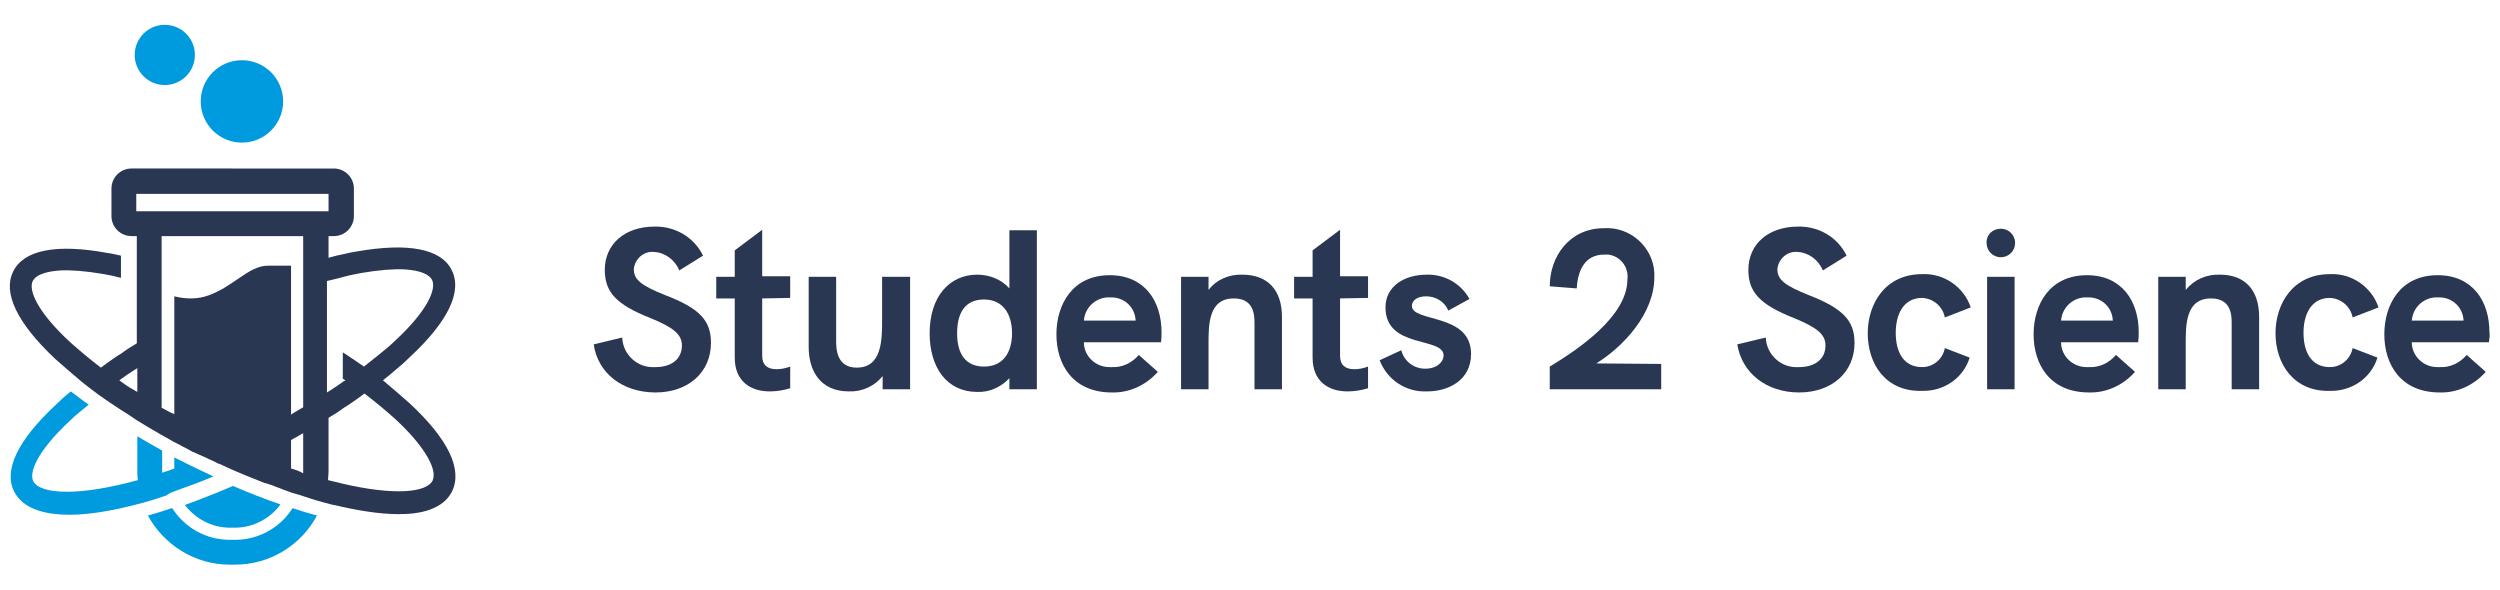 <?xml version="1.0" encoding="UTF-8"?> <!-- Generator: Adobe Illustrator 25.4.1, SVG Export Plug-In . SVG Version: 6.00 Build 0) --> <svg xmlns="http://www.w3.org/2000/svg" xmlns:xlink="http://www.w3.org/1999/xlink" version="1.1" id="Layer_1" x="0px" y="0px" viewBox="0 0 473.3 111.7" style="enable-background:new 0 0 473.3 111.7;" xml:space="preserve"> <style type="text/css"> .st0{fill:#009ADE;} .st1{fill:#293753;} </style> <g> <g> <path class="st0" d="M43.5,99.9h1c3.5,0,6.7-1.8,8.6-4.4c-2.9-1-6-2.2-9-3.5l-2.6,1.1C39.2,94,37,94.9,35,95.6 C36.9,98.1,40,99.9,43.5,99.9z"></path> <path class="st0" d="M44.5,102.2h-1c-4.6,0-8.6-2.4-10.9-6c-0.1,0-0.3,0.1-0.4,0.1c-1.4,0.5-2.8,0.9-4.2,1.3 c3,5.5,8.8,9.3,15.5,9.3h1c6.7,0,12.6-3.8,15.5-9.3c-1.5-0.4-3.1-0.9-4.6-1.4C53.1,99.8,49.1,102.2,44.5,102.2z"></path> <ellipse class="st0" cx="45.8" cy="19.2" rx="7.8" ry="7.8"></ellipse> <ellipse class="st0" cx="31.2" cy="10.4" rx="5.7" ry="5.7"></ellipse> <path class="st1" d="M77.6,76.4C76,75,74.3,73.5,72.5,72c0.8-0.6,1.6-1.3,2.3-1.9c1-0.8,1.9-1.6,2.8-2.5c7.2-6.7,10-12.4,7.9-16.5 c-2-4-8.2-5.2-17.9-3.5c-0.8,0.1-1.7,0.3-2.5,0.5c-1,0.2-1.9,0.4-2.9,0.7v-4.1h1c2.1,0,3.8-1.7,3.8-3.8v-5.2 c0-2.1-1.7-3.8-3.8-3.8H24.9c-2.1,0-3.8,1.7-3.8,3.8v5.2c0,2.1,1.7,3.8,3.8,3.8h1V49v4.3V65c-1,0.6-2,1.2-2.9,1.9 c-0.5,0.3-1,0.6-1.4,0.9c-0.9,0.6-1.7,1.2-2.5,1.8c-2.1-1.6-4-3.2-5.8-4.8c-6.5-6-7.9-10-7.1-11.6c0.5-1,2.1-1.8,5.2-2 c2.1-0.1,4.8,0.1,8.3,0.7c1.1,0.2,2.1,0.4,3.2,0.7v-4.2c-0.9-0.2-1.7-0.4-2.5-0.5c-9.7-1.8-15.9-0.6-17.9,3.5 c-2,4,0.7,9.7,7.9,16.5c1.6,1.4,3.3,2.9,5.1,4.4c1.1,0.9,2.2,1.7,3.4,2.6c1.3,0.9,2.6,1.8,4,2.7c1,0.6,1.9,1.2,2.9,1.9 c1.5,0.9,3.1,1.9,4.7,2.8c0.8,0.4,1.6,0.9,2.3,1.3c0.2,0.1,0.4,0.2,0.6,0.3c0.4,0.2,0.8,0.4,1.1,0.6c0.3,0.1,0.6,0.3,0.8,0.4 c0.1,0,0.1,0.1,0.2,0.1c0.3,0.2,0.6,0.3,0.9,0.5c0.1,0.1,0.2,0.1,0.3,0.1c0.1,0.1,0.2,0.1,0.4,0.2c0.3,0.1,0.6,0.3,0.9,0.4 c0.3,0.1,0.6,0.3,0.9,0.4c0.4,0.2,0.8,0.4,1.3,0.6c0.4,0.2,0.8,0.4,1.2,0.6h0.1c0.8,0.4,1.6,0.7,2.4,1.1c0.9,0.4,1.7,0.7,2.6,1.1 c0.3,0.1,0.7,0.3,1,0.4c0.5,0.2,1,0.4,1.5,0.6s0.9,0.4,1.4,0.5c0.4,0.1,0.8,0.3,1.2,0.4c0.4,0.2,0.8,0.3,1.3,0.5 c0.3,0.1,0.7,0.3,1,0.4c0.2,0.1,0.4,0.1,0.6,0.2c0.7,0.3,1.5,0.5,2.2,0.7c1.5,0.5,3,1,4.5,1.4c1,0.3,1.9,0.5,2.9,0.7 c4.8,1.1,9.2,1.7,12.8,1.5c2.1-0.1,4-0.5,5.4-1.2c1.5-0.7,2.6-1.7,3.3-3.1C87.6,88.8,84.8,83.1,77.6,76.4z M65.1,52.4 c1.1-0.3,2.2-0.5,3.2-0.7c3.5-0.6,6.2-0.8,8.3-0.7c3.1,0.2,4.7,1,5.2,2c0.8,1.6-0.6,5.6-7.1,11.6c-1,1-2.2,1.9-3.4,2.9 c-0.8,0.6-1.6,1.3-2.4,1.9c-1.3-0.9-2.6-1.8-4-2.7v5c0.2,0.1,0.3,0.2,0.5,0.3c-0.2,0.1-0.3,0.2-0.5,0.3c-0.7,0.5-1.4,1-2.2,1.5 c-0.3,0.2-0.5,0.3-0.8,0.5v-4.5v-4.9V53.2C63.1,52.9,64.1,52.7,65.1,52.4z M25.8,40v-3.3h36.4V40H25.8z M23,72.3 c-0.2-0.1-0.3-0.2-0.4-0.3c0.1-0.1,0.3-0.2,0.4-0.3c0.7-0.5,1.4-1,2.2-1.5c0.3-0.2,0.5-0.3,0.8-0.5v4.5C24.9,73.6,23.9,73,23,72.3 z M30.6,77.2V66.9v-4.8v-7.5v-4.3v-5.6h26.8v5.6v4.3v7.5v4.7v10.3c-0.8,0.5-1.6,0.9-2.3,1.4V50.3h-4.4c-1.9,0-3.6,1.1-5.5,2.4 c-0.9,0.6-1.9,1.3-2.9,1.9c-1.8,1-3.7,1.9-6.1,1.9c-1,0-2-0.1-3.2-0.4v22.3C32.2,78.1,31.4,77.6,30.6,77.2z M55.1,88.7v-5.4 c0.8-0.4,1.6-0.9,2.3-1.3v7.4c0,0.1,0,0.1,0,0.2C56.7,89.2,55.9,88.9,55.1,88.7z M81.9,91c-1.2,2.3-7.4,2.8-16.9,0.6 c-0.9-0.2-1.9-0.5-2.9-0.7c0-0.5,0.1-1,0.1-1.6V79.1c1-0.6,2-1.2,2.9-1.9c0.5-0.3,1-0.6,1.4-0.9c0.9-0.6,1.7-1.2,2.5-1.8 c2.1,1.6,4,3.2,5.8,4.8c5.4,5,7.3,8.7,7.3,10.6C82.1,90.4,82,90.7,81.9,91z"></path> <path class="st0" d="M33.6,92.8c2.2-0.8,4.5-1.6,6.8-2.6c-1.5-0.7-2.9-1.4-4.4-2.1c-0.2-0.1-0.4-0.2-0.6-0.3 c-0.8-0.4-1.6-0.8-2.4-1.2v2.1c-0.8,0.3-1.6,0.6-2.3,0.8c0-0.1,0-0.1,0-0.2v-4c-1.6-0.9-3.2-1.8-4.7-2.7v6.7c0,0.5,0,1,0.1,1.6 c-5.5,1.5-10,2.2-13.4,2.2c-3.5,0-5.7-0.7-6.4-2c-0.8-1.6,0.6-5.6,7.1-11.6c1-1,2.2-1.9,3.4-2.9c-1.2-0.8-2.3-1.7-3.4-2.5 c-1,0.8-1.9,1.6-2.8,2.5C3.4,83.3,0.6,89,2.7,93.1c1.4,2.7,4.5,4,8.7,4.3c4.3,0.3,9.7-0.6,15.6-2.2c1.5-0.4,3-0.9,4.5-1.4 C32.1,93.3,32.8,93.1,33.6,92.8z"></path> </g> <g> <g id="Group_258"> <path id="Path_138" class="st1" d="M112.4,65.2l5.4-1.3c0.1,3.2,2.9,5.8,6.1,5.6c0.1,0,0.1,0,0.2,0c3,0,5-1.5,5-4.1 c0-2.1-1.6-3.4-6-5.2c-6.3-2.5-8.6-4.8-8.6-9.1c0-4.9,3.8-8.2,9.4-8.2c3.9-0.1,7.5,2,9.2,5.5l-4.5,2.8c-0.8-2-2.7-3.4-4.8-3.5 c-1.9-0.2-3.6,1.3-3.8,3.2V51c0,2,1.5,3.1,6,4.9c6.5,2.5,8.6,4.8,8.6,9c0,5.6-4.3,9.4-10.5,9.4C117.9,74.3,113.2,70.7,112.4,65.2 z"></path> <path id="Path_139" class="st1" d="M144.3,56.5v10.9c0,1.7,1,2.5,2.7,2.5c0.9,0,1.8-0.2,2.6-0.5v4.1c-1.3,0.4-2.6,0.6-3.9,0.6 c-3.6,0-6.6-1.9-6.6-6.4V56.5h-3.5v-4.1h3.5v-5l5.2-3.9v8.8h5.3v4.1L144.3,56.5z"></path> <path id="Path_140" class="st1" d="M172.3,52.4v21.3h-5.2v-2.5c-1.5,1.9-3.9,3-6.4,2.9c-5.4,0-7.6-3.9-7.6-8.4V52.4h5.2v12 c0,1.5,0,5.2,3.9,5.2c4.8,0,4.8-5.3,4.8-9.1v-8.1H172.3z"></path> <path id="Path_141" class="st1" d="M196.3,43.6v30.1h-5.2v-2.1c-1.6,1.7-3.8,2.7-6.1,2.6c-5.8,0-9-4.7-9-11.1 c0-7,3.8-11.1,9-11.1c2.3,0,4.6,0.9,6.1,2.6v-11H196.3z M191.6,63.1c0-3.5-1.6-6.4-5.3-6.4c-3.5,0-5.1,2.4-5.1,6.4 c0,3.9,1.6,6.3,5.1,6.3C190,69.4,191.6,66.6,191.6,63.1L191.6,63.1z"></path> <path id="Path_142" class="st1" d="M219.8,64.8h-14.6c0,2.6,2.2,4.7,4.8,4.7c0.2,0,0.3,0,0.5,0c2,0.1,3.8-0.8,5.1-2.3l3.6,3.2 c-2.2,2.5-5.4,4-8.7,3.9c-7.4,0-10.5-5.3-10.5-11c0-5.6,3-11.2,10.1-11.2c6.6,0,9.8,4.9,9.8,10.8 C219.9,63.5,219.9,64.1,219.8,64.8z M215,60.7c-0.1-2.5-2.1-4.4-4.6-4.4c-0.1,0-0.2,0-0.3,0c-2.5-0.1-4.7,1.8-4.9,4.4H215z"></path> <path id="Path_143" class="st1" d="M242.7,60v13.7h-5.2V61.3c0-1.5,0-4.8-3.9-4.8c-4.8,0-4.8,4.9-4.8,8.7v8.5h-5.2V52.4h5.2v2.5 c1.5-2,4-3,6.4-2.9C240,52,242.7,54.9,242.7,60z"></path> <path id="Path_144" class="st1" d="M253.7,56.5v10.9c0,1.7,1,2.5,2.7,2.5c0.9,0,1.8-0.2,2.6-0.5v4.1c-1.3,0.4-2.6,0.6-3.9,0.6 c-3.6,0-6.6-1.9-6.6-6.4V56.5H245v-4.1h3.5v-5l5.2-3.9v8.8h5.3v4.1L253.7,56.5z"></path> <path id="Path_145" class="st1" d="M261.2,68.2l4.1-1.9c0.5,2.1,2.4,3.5,4.5,3.5c2.4,0,3.5-1.4,3.5-2.5c0-3.6-11-1.2-11-9.1 c0-4.1,3.7-6.2,7.8-6.2c3.4-0.1,6.5,1.7,8.1,4.6l-4,2.2c-0.7-1.7-2.4-2.7-4.2-2.7c-1.7,0-2.7,0.8-2.7,1.8 c0,3.2,11.2,1.3,11.2,9.1c0,5-4.3,7.1-8.3,7.1C266.2,74.3,262.6,71.9,261.2,68.2z"></path> </g> <path id="Path_146" class="st1" d="M314.5,68.9v4.8h-21.1v-4.3c5.3-3.2,14.7-9.5,14.7-16.5c0.3-2.3-1.3-4.4-3.6-4.7 c-0.3,0-0.5,0-0.8,0c-3.8,0-5,3.2-5.2,6.4l-5.1-0.4c0-5.5,3.6-11,10.3-11c4.9-0.3,9.2,3.5,9.5,8.4c0,0.3,0,0.6,0,0.9 c0,6.8-5.8,13.1-11,16.3L314.5,68.9z"></path> <g id="Group_259" transform="translate(125.3)"> <path id="Path_147" class="st1" d="M203.6,65.2l5.4-1.3c0.1,3.2,2.9,5.8,6.1,5.6c0.1,0,0.1,0,0.2,0c3,0,5-1.5,5-4.1 c0-2.1-1.6-3.4-6-5.2c-6.3-2.5-8.6-4.8-8.6-9.1c0-4.9,3.8-8.2,9.4-8.2c3.9-0.1,7.5,2,9.2,5.5l-4.5,2.8c-0.8-2-2.7-3.4-4.8-3.5 c-1.9-0.2-3.6,1.3-3.8,3.2V51c0,2,1.5,3.1,6,4.9c6.4,2.5,8.6,4.8,8.6,9c0,5.6-4.3,9.4-10.5,9.4C209.2,74.3,204.5,70.7,203.6,65.2 z"></path> <path id="Path_148" class="st1" d="M228.3,63.1c0-5.6,3.3-11.2,10.3-11.2c4.1-0.2,7.9,2.4,9.2,6.3l-4.9,1.9 c-0.4-2.1-2.2-3.6-4.3-3.7c-3.6,0-5,3.2-5,6.6s1.3,6.5,5,6.5c2.1,0,3.9-1.5,4.3-3.6l4.7,1.8c-1.2,3.9-4.9,6.4-9,6.3 C231.6,74.2,228.3,68.8,228.3,63.1z"></path> <path id="Path_149" class="st1" d="M253.5,43.3L253.5,43.3c1.5,0,2.7,1.2,2.7,2.7l0,0c0,1.5-1.2,2.7-2.7,2.7l0,0l0,0 c-1.5,0-2.7-1.2-2.7-2.7l0,0l0,0C250.7,44.5,251.9,43.3,253.5,43.3z M250.9,52.4h5.2v21.3h-5.2V52.4z"></path> <path id="Path_150" class="st1" d="M279.5,64.8h-14.6c0,2.6,2.2,4.7,4.8,4.7c0.2,0,0.3,0,0.5,0c2,0.1,3.8-0.8,5.1-2.3l3.6,3.2 c-2.2,2.5-5.4,4-8.7,3.9c-7.4,0-10.5-5.3-10.5-11c0-5.6,3-11.2,10.1-11.2c6.6,0,9.8,4.9,9.8,10.8 C279.6,63.5,279.6,64.1,279.5,64.8z M274.7,60.7c-0.1-2.5-2.1-4.4-4.6-4.4c-0.1,0-0.2,0-0.3,0c-2.5-0.1-4.7,1.8-4.9,4.4H274.7z"></path> <path id="Path_151" class="st1" d="M302.4,60v13.7h-5.2V61.3c0-1.5,0-4.8-3.9-4.8c-4.8,0-4.8,4.9-4.8,8.7v8.5h-5.2V52.4h5.2v2.5 c1.6-2,4-3,6.5-2.9C299.7,52,302.4,54.9,302.4,60z"></path> <path id="Path_152" class="st1" d="M305.5,63.1c0-5.6,3.3-11.2,10.3-11.2c4.1-0.2,7.9,2.4,9.2,6.3l-4.9,1.9 c-0.4-2.1-2.2-3.6-4.3-3.7c-3.6,0-5,3.2-5,6.6s1.3,6.5,5,6.5c2.1,0,3.9-1.5,4.3-3.6l4.7,1.8c-1.2,3.9-4.9,6.4-9,6.3 C308.9,74.2,305.5,68.8,305.5,63.1z"></path> <path id="Path_153" class="st1" d="M345.9,64.8h-14.6c0,2.6,2.2,4.7,4.8,4.7c0.2,0,0.3,0,0.5,0c2,0.1,3.8-0.8,5.1-2.3l3.6,3.2 c-2.2,2.5-5.4,4-8.7,3.9c-7.4,0-10.5-5.3-10.5-11c0-5.6,3-11.2,10.1-11.2c6.6,0,9.8,4.9,9.8,10.8C346.1,63.5,346,64.1,345.9,64.8 z M341.1,60.7c-0.1-2.5-2.1-4.4-4.6-4.4c-0.1,0-0.2,0-0.3,0c-2.5-0.1-4.7,1.8-4.9,4.4H341.1z"></path> </g> </g> </g> </svg> 